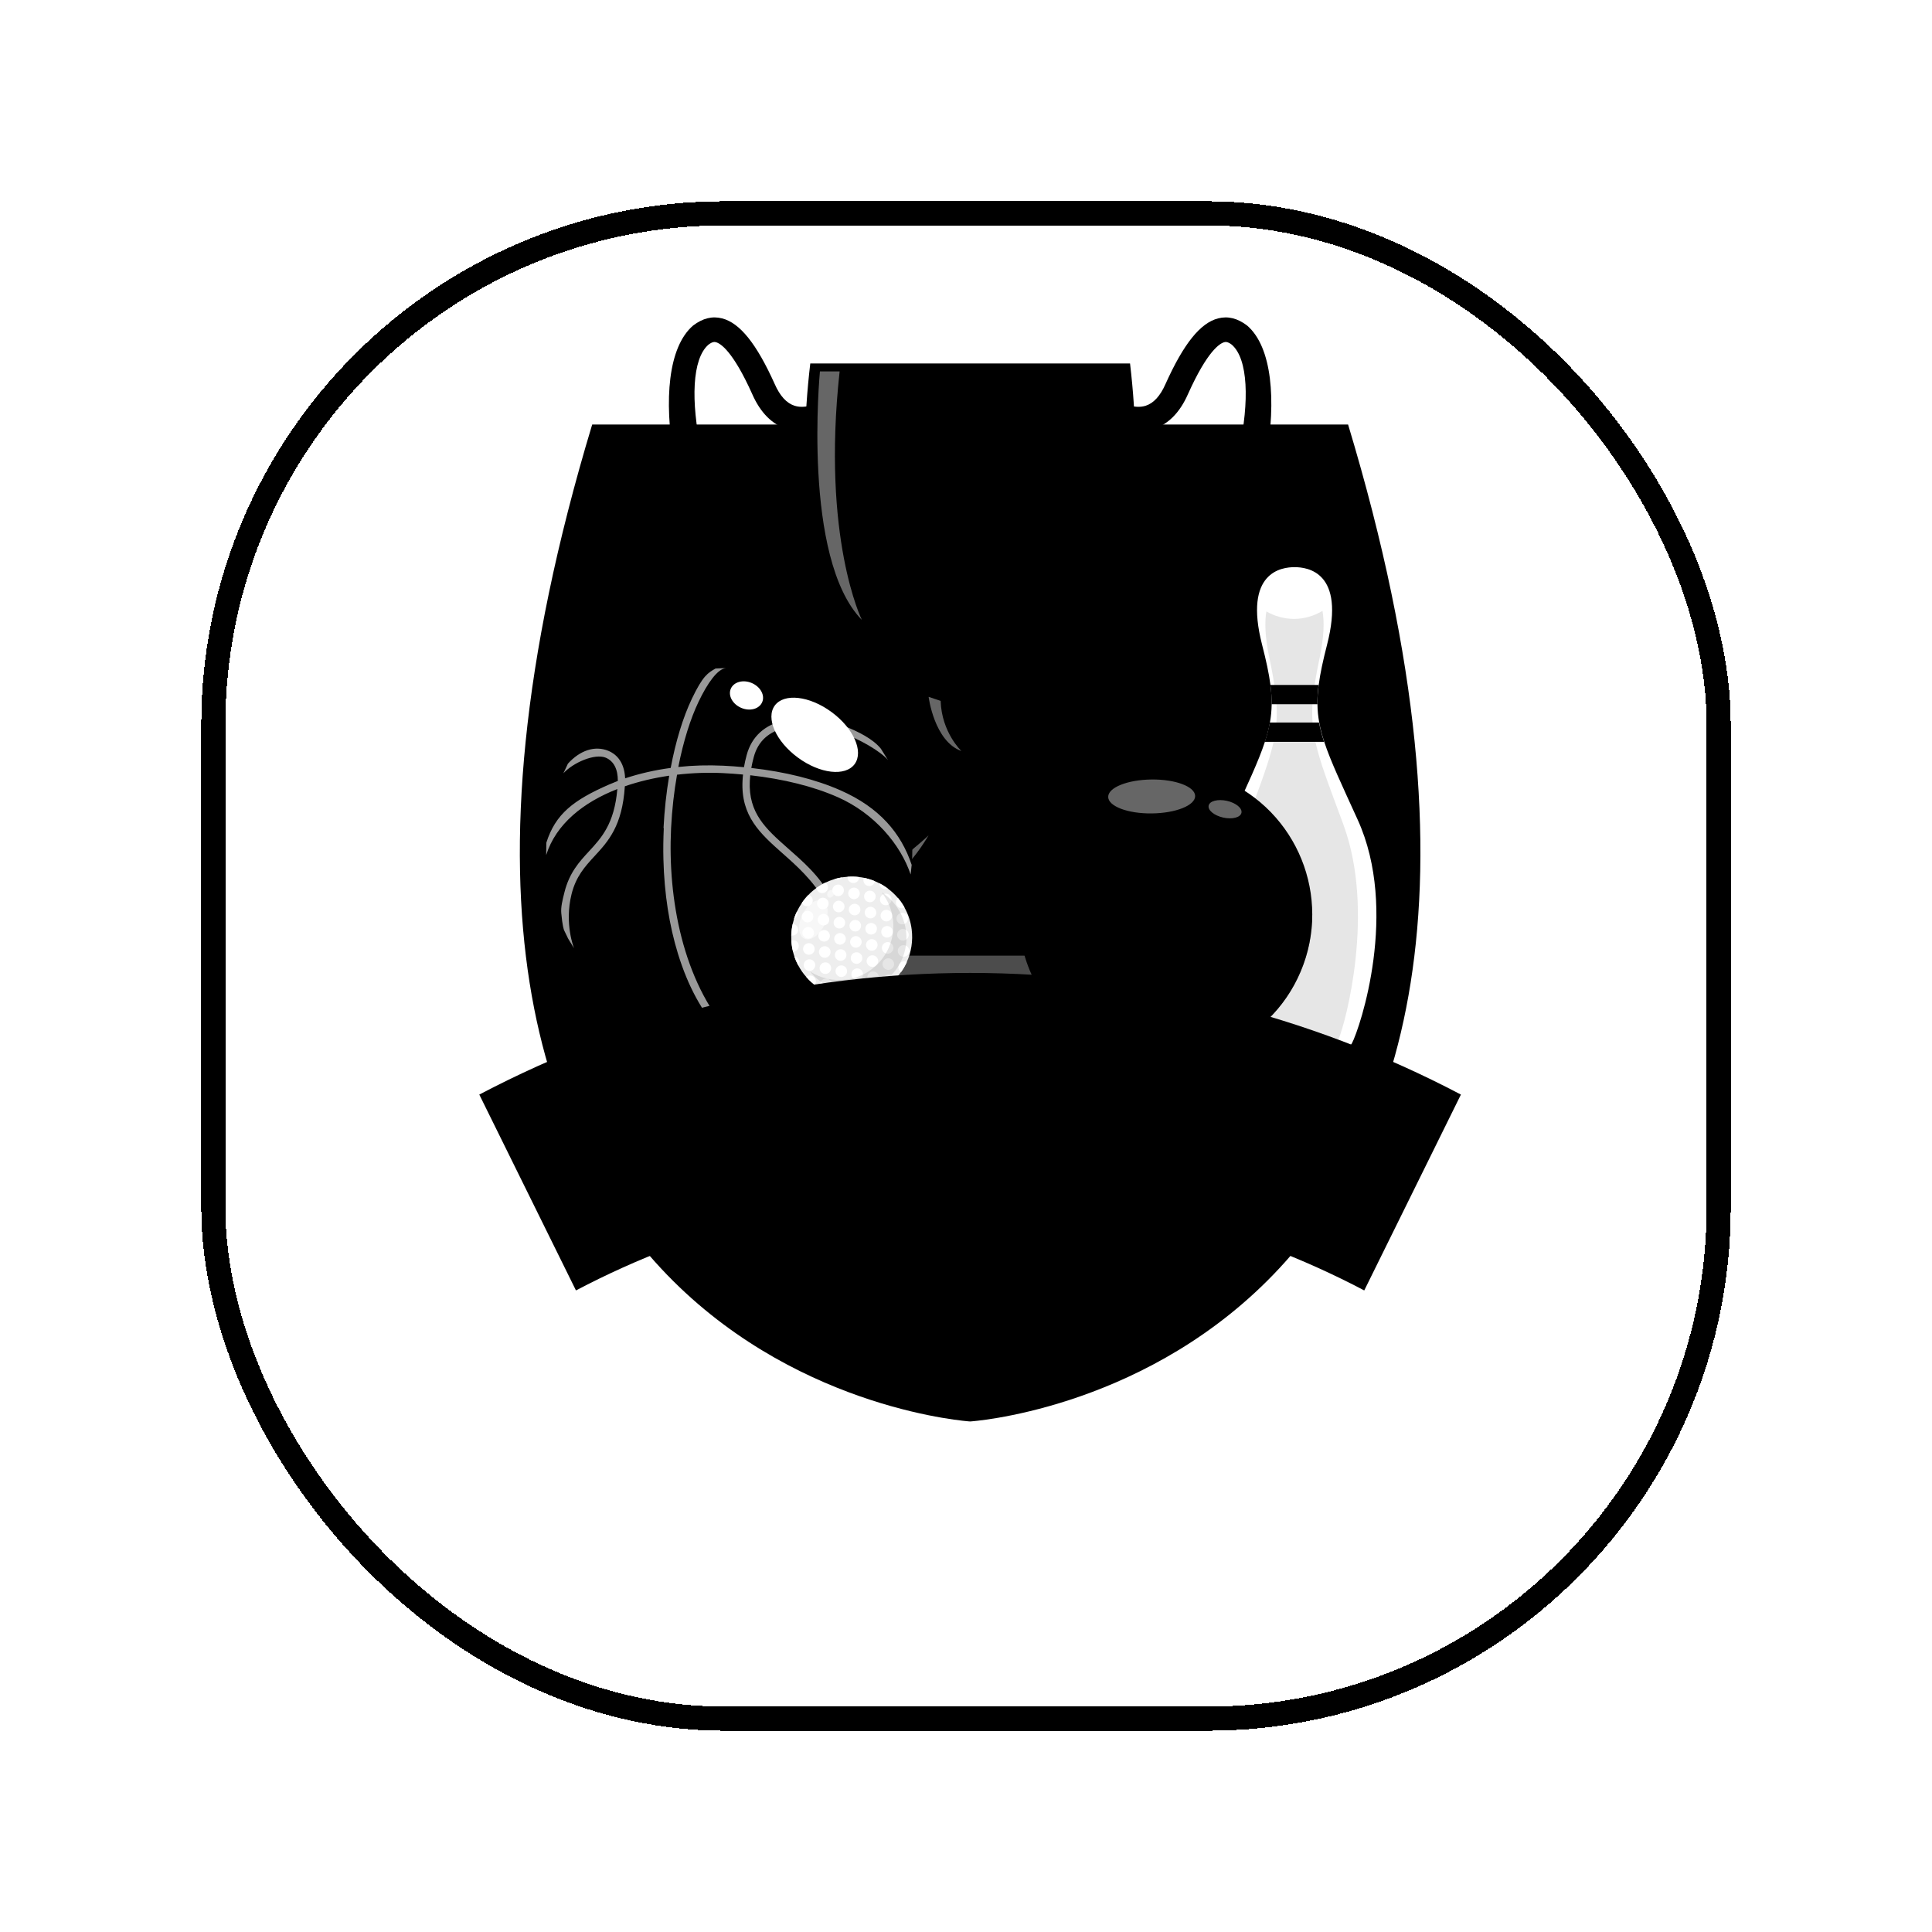 <svg width="120" height="120" viewBox="0 0 120 120" fill="none" xmlns="http://www.w3.org/2000/svg">
<g filter="url(#filter0_d_157_561)">
<rect x="14" y="8" width="92" height="92" rx="31" fill="white" style="fill:white;fill-opacity:1;" shape-rendering="crispEdges"/>
<rect x="13.25" y="7.25" width="93.5" height="93.5" rx="31.75" stroke="url(#paint0_linear_157_561)" style="" stroke-width="1.5" shape-rendering="crispEdges"/>
</g>
<path d="M60.255 88.29C60.255 88.29 18.877 85.641 36.782 26.368H83.732C101.634 85.641 60.255 88.29 60.255 88.29Z" fill="#F7E6DA" style="fill:#F7E6DA;fill:color(display-p3 0.969 0.902 0.855);fill-opacity:1;"/>
<path d="M50.245 57.775H70.265C70.762 57.775 71.166 58.179 71.166 58.676V63.559C71.166 64.056 70.762 64.46 70.265 64.46H50.245C49.749 64.46 49.344 64.056 49.344 63.559V58.676C49.344 58.179 49.749 57.775 50.245 57.775Z" fill="black" style="fill:black;fill-opacity:1;"/>
<g style="mix-blend-mode:overlay" opacity="0.3">
<path d="M68.287 59.357H52.223C51.825 59.357 51.5 59.57 51.5 59.83V62.397C51.5 62.657 51.822 62.87 52.223 62.87H68.287C68.685 62.87 69.011 62.657 69.011 62.397V59.83C69.011 59.57 68.689 59.357 68.287 59.357Z" fill="white" style="fill:white;fill-opacity:1;"/>
</g>
<path d="M50.547 40.795C48.871 40.795 47.244 39.876 45.781 38.06C42.073 33.462 39.928 22.91 43.049 20.22C43.652 19.761 44.245 19.621 44.848 19.775C45.955 20.056 46.993 21.351 48.117 23.849C48.443 24.593 48.858 25.045 49.355 25.203C50.105 25.439 50.893 24.963 50.9 24.96L51.712 26.252C51.657 26.286 50.342 27.101 48.916 26.666C47.97 26.378 47.23 25.638 46.719 24.47C45.51 21.78 44.742 21.327 44.468 21.255C44.4 21.238 44.273 21.204 44.005 21.406C41.96 23.171 43.7 31.974 47.364 36.515C49.296 38.91 51.178 38.495 53.333 36.868L54.049 39.472C52.881 40.353 51.702 40.788 50.544 40.788L50.547 40.795Z" fill="#F2802C" style="fill:#F2802C;fill:color(display-p3 0.949 0.502 0.172);fill-opacity:1;"/>
<path d="M69.963 40.795C71.639 40.795 73.266 39.876 74.73 38.06C78.438 33.462 80.583 22.91 77.461 20.22C76.858 19.761 76.265 19.621 75.662 19.775C74.555 20.056 73.517 21.351 72.393 23.849C72.067 24.593 71.653 25.045 71.156 25.203C70.405 25.439 69.617 24.963 69.61 24.96L68.798 26.252C68.853 26.286 70.169 27.101 71.594 26.666C72.54 26.378 73.28 25.638 73.791 24.47C75.001 21.78 75.768 21.327 76.042 21.255C76.111 21.238 76.237 21.204 76.505 21.406C78.551 23.171 76.81 31.974 73.147 36.515C71.214 38.91 69.333 38.495 67.177 36.868L66.461 39.472C67.629 40.353 68.808 40.788 69.966 40.788L69.963 40.795Z" fill="#F2802C" style="fill:#F2802C;fill:color(display-p3 0.949 0.502 0.172);fill-opacity:1;"/>
<path d="M61.355 46.809C61.16 46.901 60.975 46.959 60.817 47.001C60.485 47.083 60.259 47.079 60.259 47.079C60.259 47.079 59.755 47.086 59.159 46.809C58.258 46.391 57.144 45.321 57.25 42.6C57.264 42.285 57.291 41.949 57.339 41.586H63.178C63.226 41.949 63.254 42.285 63.267 42.604C63.374 45.325 62.26 46.394 61.359 46.812L61.355 46.809Z" fill="#F2802C" style="fill:#F2802C;fill:color(display-p3 0.949 0.502 0.172);fill-opacity:1;"/>
<path d="M67.174 57.775H53.34C53.34 57.775 53.148 54.084 56.331 52.429C58.442 51.332 59.015 48.556 59.158 46.809C59.234 45.921 59.2 45.298 59.2 45.298H61.321C61.321 45.298 61.297 45.719 61.328 46.363C61.334 46.5 61.345 46.651 61.358 46.805C61.502 48.55 62.075 51.325 64.186 52.425C67.369 54.08 67.177 57.771 67.177 57.771L67.174 57.775Z" fill="#F2802C" style="fill:#F2802C;fill:color(display-p3 0.949 0.502 0.172);fill-opacity:1;"/>
<path d="M63.264 42.6C62.794 42.796 62.352 42.933 61.962 43.032C61.955 43.032 61.951 43.036 61.948 43.036C61.005 43.272 60.351 43.282 60.269 43.282H60.258C60.258 43.282 58.939 43.3 57.25 42.6C53.754 41.154 48.669 36.645 50.328 22.575H70.189C71.848 36.645 66.759 41.158 63.267 42.6H63.264Z" fill="#F2802C" style="fill:#F2802C;fill:color(display-p3 0.949 0.502 0.172);fill-opacity:1;"/>
<g style="mix-blend-mode:overlay" opacity="0.3">
<path d="M69.579 23.096C68.281 23.14 67.647 23.143 66.348 23.14C66.79 27.355 67.133 36.672 62.411 41.586C61.787 42.237 61.071 42.81 60.258 43.283H60.269C60.358 43.289 61.091 43.317 61.948 43.036C61.955 43.036 61.958 43.036 61.962 43.032C61.962 43.032 62.4 44.78 61.328 46.363C61.187 46.572 61.019 46.778 60.821 46.977C60.821 46.977 60.821 46.983 60.821 47.001C60.81 47.35 60.735 51.476 62.798 53.052C64.117 54.06 64.539 56.239 64.669 57.774H67.177C67.177 57.774 67.369 54.084 64.186 52.429C62.075 51.332 61.502 48.556 61.358 46.812C62.26 46.394 63.373 45.328 63.267 42.604C66.482 40.438 71.056 36.758 69.583 23.099L69.579 23.096Z" fill="black" style="fill:black;fill-opacity:1;"/>
</g>
<g style="mix-blend-mode:overlay" opacity="0.4">
<path d="M50.928 23.068C50.928 23.068 49.8 34.681 53.532 38.505C53.532 38.505 51.017 33.434 52.151 23.068H50.928Z" fill="white" style="fill:white;fill-opacity:1;"/>
<path d="M57.678 43.283C57.678 43.283 58.024 46.045 59.714 46.648C59.714 46.648 58.487 45.493 58.425 43.533L57.678 43.283Z" fill="white" style="fill:white;fill-opacity:1;"/>
<path d="M54.159 57.775C54.159 57.775 53.823 55.026 55.506 53.704C57.188 52.381 57.675 51.884 57.675 51.884C57.675 51.884 56.917 53.207 56.068 53.971C55.214 54.735 54.923 56.301 55.146 57.775H54.159Z" fill="white" style="fill:white;fill-opacity:1;"/>
</g>
<path d="M55.065 58.674C58.276 53.279 56.505 46.303 51.111 43.093C45.717 39.882 38.741 41.653 35.53 47.047C32.319 52.441 34.09 59.417 39.484 62.628C44.879 65.838 51.855 64.068 55.065 58.674Z" fill="#3ABABA" style="fill:#3ABABA;fill:color(display-p3 0.228 0.729 0.729);fill-opacity:1;"/>
<g style="mix-blend-mode:overlay" opacity="0.5">
<path d="M54.166 58.971C52.219 60.444 49.766 61.27 47.137 61.143C41.199 60.852 36.621 55.801 36.912 49.862C37.011 47.816 37.679 45.928 38.752 44.349C36.302 46.206 34.66 49.095 34.499 52.405C34.208 58.344 38.786 63.395 44.725 63.686C48.618 63.878 52.127 61.976 54.166 58.971Z" fill="black" style="fill:black;fill-opacity:1;"/>
</g>
<path d="M45.099 41.498H45.177C45.15 41.494 45.123 41.498 45.099 41.498Z" fill="#2E3442" style="fill:#2E3442;fill:color(display-p3 0.18 0.204 0.259);fill-opacity:1;"/>
<g style="mix-blend-mode:overlay" opacity="0.6">
<path d="M41.23 51.435C41.199 52.086 41.189 52.737 41.206 53.378C41.261 55.503 41.566 57.483 42.117 59.262C42.744 61.284 43.598 62.843 44.814 64.214L45.349 64.227C42.419 60.931 41.466 55.835 41.682 51.435C41.74 50.28 41.867 49.16 42.052 48.118C43.015 48.005 43.981 47.974 44.907 48.019C45.328 48.039 45.743 48.07 46.151 48.108C46.137 48.242 46.123 48.372 46.12 48.498C46.01 50.705 47.233 51.785 48.608 53.005C49.495 53.789 50.499 54.68 51.257 56.003C53.422 59.79 52.751 61.435 52.744 61.445L53.193 61.034C53.244 60.866 53.69 59.563 51.651 55.777C50.893 54.368 49.821 53.471 48.906 52.662C47.576 51.483 46.476 50.51 46.572 48.505C46.579 48.392 46.586 48.276 46.599 48.152C48.666 48.385 50.516 48.845 52.024 49.509C54.317 50.517 55.944 52.47 56.561 54.317L56.626 53.718C55.968 51.744 54.625 50.157 52.209 49.091C50.664 48.409 48.772 47.937 46.665 47.7C46.702 47.484 46.754 47.258 46.819 47.018C47.083 46.031 47.765 45.418 48.844 45.188C49.79 44.986 51.034 45.106 52.261 45.517C53.367 45.887 54.724 46.682 55.153 47.21L54.711 46.501C54.224 45.898 53.312 45.438 52.404 45.082C51.109 44.575 49.786 44.52 48.748 44.739C47.504 45.003 46.685 45.75 46.377 46.898C46.305 47.162 46.25 47.412 46.209 47.652C45.787 47.611 45.356 47.58 44.92 47.559C43.978 47.515 43.039 47.539 42.131 47.638C42.446 46.028 42.892 44.626 43.389 43.588C43.947 42.419 44.567 41.552 45.088 41.494L44.444 41.522C43.975 41.796 43.666 41.95 42.977 43.393C42.419 44.558 41.967 46.059 41.658 47.697C40.664 47.83 39.712 48.05 38.828 48.344C38.78 47.224 38.173 46.795 37.793 46.638C36.946 46.288 36.018 46.61 35.274 47.433L34.993 48.032C35.603 47.361 36.953 46.785 37.618 47.059C38.118 47.268 38.379 47.765 38.375 48.505C38.187 48.577 38.002 48.653 37.824 48.731C35.606 49.701 34.499 50.561 33.934 52.343L33.924 53.111C34.534 51.175 36.237 49.831 38.344 49.009C38.159 51.168 37.361 52.035 36.586 52.874C35.983 53.526 35.363 54.201 35.058 55.424C34.938 55.904 34.825 56.342 34.863 56.73C34.935 57.518 35.02 57.74 35.038 57.782L35.288 58.299L35.654 58.899C35.654 58.899 35.041 57.391 35.5 55.537C35.778 54.427 36.333 53.824 36.919 53.186C37.772 52.264 38.653 51.308 38.81 48.838C39.684 48.536 40.62 48.317 41.566 48.18C41.387 49.232 41.267 50.332 41.213 51.435H41.23Z" fill="white" style="fill:white;fill-opacity:1;"/>
</g>
<g style="mix-blend-mode:soft-light">
<path d="M48.124 43.821C47.548 44.606 48.193 46.055 49.563 47.059C50.931 48.063 52.507 48.242 53.083 47.46C53.658 46.676 53.014 45.226 51.643 44.222C50.276 43.218 48.7 43.04 48.124 43.821Z" fill="white" style="fill:white;fill-opacity:1;"/>
</g>
<g style="mix-blend-mode:soft-light">
<path d="M45.393 42.776C45.208 43.201 45.496 43.732 46.034 43.965C46.572 44.198 47.154 44.04 47.339 43.615C47.525 43.19 47.237 42.659 46.699 42.426C46.161 42.193 45.578 42.351 45.393 42.776Z" fill="white" style="fill:white;fill-opacity:1;"/>
</g>
<path d="M50.081 60.681C50.18 60.797 50.287 60.903 50.396 61.003C50.461 61.061 50.53 61.119 50.599 61.174C50.664 61.225 50.732 61.273 50.801 61.318C51.531 61.808 52.435 62.048 53.374 61.931C53.563 61.907 53.748 61.87 53.926 61.818C54.159 61.75 54.382 61.664 54.591 61.558C54.776 61.462 54.957 61.352 55.122 61.232C55.283 61.116 55.43 60.989 55.567 60.849C55.715 60.698 55.845 60.54 55.965 60.372C56.105 60.177 56.222 59.971 56.321 59.752C56.599 59.139 56.715 58.446 56.626 57.73C56.565 57.233 56.407 56.774 56.177 56.366C56.061 56.157 55.924 55.959 55.77 55.777C55.581 55.554 55.368 55.355 55.136 55.184C54.971 55.061 54.8 54.954 54.615 54.862C54.529 54.814 54.437 54.773 54.344 54.735C54.128 54.643 53.898 54.574 53.662 54.523C53.563 54.502 53.463 54.485 53.36 54.475C53.124 54.444 52.884 54.44 52.641 54.458C52.572 54.461 52.504 54.468 52.432 54.478C52.394 54.485 52.353 54.488 52.312 54.495C52.147 54.523 51.983 54.557 51.825 54.605C51.633 54.663 51.445 54.735 51.27 54.821C51.071 54.917 50.883 55.03 50.708 55.157C50.619 55.218 50.537 55.287 50.455 55.355C50.369 55.427 50.29 55.503 50.215 55.585C50.06 55.743 49.92 55.914 49.8 56.096C49.687 56.26 49.588 56.431 49.502 56.613C49.481 56.657 49.461 56.702 49.44 56.743C49.44 56.743 49.426 56.774 49.406 56.822C49.406 56.829 49.399 56.839 49.396 56.849C49.365 56.921 49.341 56.997 49.317 57.076C49.313 57.086 49.31 57.103 49.307 57.113C49.279 57.206 49.255 57.298 49.235 57.394C49.183 57.624 49.152 57.864 49.145 58.107C49.145 58.21 49.145 58.313 49.152 58.412C49.152 58.501 49.163 58.59 49.173 58.676C49.19 58.827 49.218 58.974 49.255 59.114C49.279 59.214 49.31 59.31 49.341 59.406C49.406 59.605 49.488 59.79 49.584 59.968C49.721 60.225 49.886 60.465 50.081 60.681Z" fill="white" style="fill:white;fill-opacity:1;"/>
<g style="mix-blend-mode:multiply" opacity="0.07">
<path d="M50.081 60.681C50.18 60.797 50.287 60.903 50.396 61.003C50.461 61.061 50.53 61.119 50.599 61.174C50.664 61.225 50.732 61.273 50.801 61.318C51.531 61.808 52.435 62.048 53.374 61.931C53.563 61.907 53.748 61.87 53.926 61.818C54.159 61.75 54.382 61.664 54.591 61.558C54.776 61.462 54.957 61.352 55.122 61.232C55.283 61.116 55.43 60.989 55.567 60.849C55.715 60.698 55.845 60.54 55.965 60.372C56.105 60.177 56.222 59.971 56.321 59.752C56.599 59.139 56.715 58.446 56.626 57.73C56.565 57.233 56.407 56.774 56.177 56.366C56.061 56.157 55.924 55.959 55.77 55.777C55.581 55.554 55.368 55.355 55.136 55.184C54.971 55.061 54.8 54.954 54.615 54.862C54.529 54.814 54.437 54.773 54.344 54.735C54.128 54.643 53.898 54.574 53.662 54.523C53.563 54.502 53.463 54.485 53.36 54.475C53.124 54.444 52.884 54.44 52.641 54.458C52.572 54.461 52.504 54.468 52.432 54.478C52.394 54.485 52.353 54.488 52.312 54.495C52.147 54.523 51.983 54.557 51.825 54.605C51.633 54.663 51.445 54.735 51.27 54.821C51.071 54.917 50.883 55.03 50.708 55.157C50.619 55.218 50.537 55.287 50.455 55.355C50.369 55.427 50.29 55.503 50.215 55.585C50.06 55.743 49.92 55.914 49.8 56.096C49.687 56.26 49.588 56.431 49.502 56.613C49.481 56.657 49.461 56.702 49.44 56.743C49.44 56.743 49.426 56.774 49.406 56.822C49.406 56.829 49.399 56.839 49.396 56.849C49.365 56.921 49.341 56.997 49.317 57.076C49.313 57.086 49.31 57.103 49.307 57.113C49.279 57.206 49.255 57.298 49.235 57.394C49.183 57.624 49.152 57.864 49.145 58.107C49.145 58.21 49.145 58.313 49.152 58.412C49.152 58.501 49.163 58.59 49.173 58.676C49.19 58.827 49.218 58.974 49.255 59.114C49.279 59.214 49.31 59.31 49.341 59.406C49.406 59.605 49.488 59.79 49.584 59.968C49.721 60.225 49.886 60.465 50.081 60.681Z" fill="black" style="fill:black;fill-opacity:1;"/>
</g>
<path d="M51.829 54.601C51.959 54.683 52.13 54.673 52.25 54.57C52.278 54.546 52.298 54.522 52.315 54.492C52.151 54.519 51.986 54.553 51.829 54.601Z" fill="white" style="fill:white;fill-opacity:1;"/>
<path d="M50.797 55.349C50.927 55.499 51.154 55.516 51.304 55.386C51.455 55.256 51.472 55.03 51.342 54.879C51.321 54.855 51.301 54.834 51.273 54.817C51.075 54.913 50.886 55.026 50.711 55.153C50.718 55.222 50.746 55.29 50.797 55.349Z" fill="white" style="fill:white;fill-opacity:1;"/>
<path d="M49.848 56.164C49.978 56.315 50.204 56.332 50.355 56.202C50.506 56.071 50.523 55.845 50.393 55.694C50.345 55.636 50.28 55.598 50.215 55.581C50.06 55.739 49.92 55.91 49.8 56.092C49.814 56.116 49.828 56.14 49.848 56.164Z" fill="white" style="fill:white;fill-opacity:1;"/>
<path d="M49.32 57.072C49.351 57.062 49.382 57.041 49.406 57.021C49.526 56.918 49.564 56.75 49.502 56.613C49.481 56.657 49.461 56.702 49.44 56.743C49.44 56.743 49.427 56.774 49.406 56.822C49.406 56.829 49.399 56.839 49.396 56.849C49.365 56.921 49.341 56.997 49.317 57.075L49.32 57.072Z" fill="white" style="fill:white;fill-opacity:1;"/>
<path d="M52.73 54.721C52.861 54.872 53.09 54.889 53.237 54.763C53.323 54.691 53.368 54.581 53.361 54.478C53.124 54.447 52.885 54.444 52.641 54.461C52.634 54.553 52.662 54.649 52.727 54.725L52.73 54.721Z" fill="white" style="fill:white;fill-opacity:1;"/>
<path d="M51.784 55.537C51.914 55.688 52.14 55.705 52.291 55.575C52.442 55.444 52.459 55.218 52.329 55.067C52.199 54.917 51.972 54.899 51.822 55.03C51.671 55.16 51.654 55.386 51.784 55.537Z" fill="white" style="fill:white;fill-opacity:1;"/>
<path d="M50.835 56.352C50.965 56.503 51.191 56.52 51.342 56.39C51.493 56.26 51.51 56.034 51.38 55.883C51.249 55.732 51.023 55.715 50.873 55.845C50.722 55.976 50.705 56.202 50.835 56.352Z" fill="white" style="fill:white;fill-opacity:1;"/>
<path d="M49.889 57.168C50.019 57.319 50.245 57.336 50.396 57.206C50.547 57.075 50.564 56.849 50.434 56.699C50.303 56.548 50.077 56.531 49.926 56.661C49.776 56.791 49.759 57.017 49.889 57.168Z" fill="white" style="fill:white;fill-opacity:1;"/>
<path d="M49.149 58.104C49.252 58.124 49.365 58.097 49.451 58.025C49.602 57.895 49.619 57.668 49.488 57.514C49.423 57.439 49.334 57.398 49.238 57.388C49.187 57.617 49.156 57.857 49.149 58.1V58.104Z" fill="white" style="fill:white;fill-opacity:1;"/>
<path d="M53.717 54.91C53.847 55.061 54.073 55.078 54.224 54.948C54.289 54.889 54.33 54.814 54.344 54.735C54.128 54.643 53.898 54.574 53.662 54.523C53.603 54.646 53.621 54.797 53.717 54.91Z" fill="white" style="fill:white;fill-opacity:1;"/>
<path d="M52.771 55.725C52.901 55.876 53.127 55.893 53.278 55.763C53.429 55.632 53.446 55.406 53.316 55.255C53.185 55.105 52.959 55.087 52.809 55.218C52.658 55.348 52.641 55.574 52.771 55.725Z" fill="white" style="fill:white;fill-opacity:1;"/>
<path d="M51.822 56.541C51.952 56.691 52.178 56.709 52.329 56.578C52.48 56.448 52.497 56.222 52.367 56.071C52.236 55.92 52.01 55.903 51.859 56.034C51.709 56.164 51.691 56.39 51.822 56.541Z" fill="white" style="fill:white;fill-opacity:1;"/>
<path d="M50.876 57.356C51.006 57.507 51.232 57.524 51.383 57.394C51.534 57.264 51.551 57.038 51.421 56.887C51.291 56.736 51.064 56.719 50.914 56.849C50.763 56.979 50.746 57.205 50.876 57.356Z" fill="white" style="fill:white;fill-opacity:1;"/>
<path d="M49.927 58.172C50.057 58.323 50.283 58.34 50.434 58.209C50.585 58.079 50.602 57.853 50.471 57.702C50.341 57.552 50.115 57.535 49.964 57.665C49.814 57.795 49.796 58.021 49.927 58.172Z" fill="white" style="fill:white;fill-opacity:1;"/>
<path d="M49.259 59.111C49.341 59.111 49.423 59.084 49.488 59.025C49.639 58.895 49.656 58.669 49.526 58.518C49.43 58.408 49.286 58.371 49.156 58.408C49.156 58.498 49.166 58.587 49.176 58.672C49.194 58.823 49.221 58.971 49.259 59.111Z" fill="white" style="fill:white;fill-opacity:1;"/>
<path d="M54.703 55.098C54.813 55.225 54.991 55.259 55.139 55.184C54.974 55.061 54.803 54.954 54.618 54.862C54.618 54.944 54.645 55.03 54.707 55.098H54.703Z" fill="white" style="fill:white;fill-opacity:1;"/>
<path d="M53.758 55.914C53.888 56.065 54.114 56.082 54.265 55.952C54.416 55.821 54.433 55.595 54.303 55.444C54.172 55.294 53.946 55.276 53.795 55.407C53.645 55.537 53.627 55.763 53.758 55.914Z" fill="white" style="fill:white;fill-opacity:1;"/>
<path d="M52.809 56.73C52.939 56.88 53.165 56.897 53.316 56.767C53.466 56.637 53.483 56.411 53.353 56.26C53.223 56.109 52.997 56.092 52.846 56.222C52.695 56.352 52.678 56.579 52.809 56.73Z" fill="white" style="fill:white;fill-opacity:1;"/>
<path d="M51.863 57.545C51.993 57.696 52.219 57.713 52.37 57.583C52.521 57.452 52.538 57.226 52.408 57.075C52.278 56.925 52.051 56.907 51.901 57.038C51.75 57.168 51.733 57.394 51.863 57.545Z" fill="white" style="fill:white;fill-opacity:1;"/>
<path d="M50.914 58.361C51.044 58.511 51.27 58.529 51.421 58.398C51.572 58.268 51.589 58.042 51.459 57.891C51.328 57.74 51.102 57.723 50.951 57.853C50.801 57.984 50.783 58.21 50.914 58.361Z" fill="white" style="fill:white;fill-opacity:1;"/>
<path d="M49.968 59.176C50.098 59.327 50.324 59.344 50.475 59.214C50.626 59.084 50.643 58.858 50.513 58.707C50.383 58.556 50.156 58.539 50.006 58.669C49.855 58.799 49.838 59.026 49.968 59.176Z" fill="white" style="fill:white;fill-opacity:1;"/>
<path d="M49.584 59.968C49.68 59.837 49.673 59.653 49.564 59.526C49.505 59.457 49.426 59.416 49.341 59.406C49.406 59.605 49.488 59.79 49.584 59.968Z" fill="white" style="fill:white;fill-opacity:1;"/>
<path d="M54.745 56.102C54.875 56.253 55.101 56.27 55.252 56.14C55.403 56.01 55.42 55.783 55.29 55.633C55.159 55.482 54.933 55.465 54.782 55.595C54.632 55.725 54.614 55.951 54.745 56.102Z" fill="white" style="fill:white;fill-opacity:1;"/>
<path d="M53.795 56.918C53.926 57.069 54.152 57.086 54.303 56.956C54.453 56.825 54.471 56.599 54.34 56.449C54.21 56.298 53.984 56.281 53.833 56.411C53.682 56.541 53.665 56.767 53.795 56.918Z" fill="white" style="fill:white;fill-opacity:1;"/>
<path d="M52.85 57.733C52.98 57.884 53.206 57.901 53.357 57.771C53.508 57.641 53.525 57.415 53.395 57.264C53.265 57.113 53.038 57.096 52.888 57.226C52.737 57.356 52.72 57.583 52.85 57.733Z" fill="white" style="fill:white;fill-opacity:1;"/>
<path d="M51.901 58.549C52.031 58.7 52.257 58.717 52.408 58.587C52.559 58.456 52.576 58.23 52.446 58.08C52.315 57.929 52.089 57.912 51.938 58.042C51.788 58.172 51.77 58.398 51.901 58.549Z" fill="white" style="fill:white;fill-opacity:1;"/>
<path d="M50.955 59.364C51.085 59.515 51.311 59.532 51.462 59.402C51.613 59.272 51.63 59.046 51.5 58.895C51.369 58.744 51.143 58.727 50.992 58.857C50.842 58.987 50.825 59.214 50.955 59.364Z" fill="white" style="fill:white;fill-opacity:1;"/>
<path d="M50.005 60.18C50.136 60.331 50.362 60.348 50.513 60.218C50.663 60.088 50.681 59.861 50.55 59.711C50.42 59.56 50.194 59.543 50.043 59.673C49.892 59.803 49.875 60.029 50.005 60.18Z" fill="white" style="fill:white;fill-opacity:1;"/>
<path d="M55.732 56.287C55.845 56.421 56.037 56.449 56.184 56.366C56.068 56.157 55.931 55.959 55.776 55.777H55.773C55.622 55.91 55.605 56.137 55.735 56.287H55.732Z" fill="white" style="fill:white;fill-opacity:1;"/>
<path d="M54.783 57.106C54.913 57.257 55.139 57.274 55.29 57.144C55.441 57.014 55.458 56.788 55.328 56.637C55.197 56.486 54.971 56.469 54.82 56.599C54.669 56.729 54.652 56.955 54.783 57.106Z" fill="white" style="fill:white;fill-opacity:1;"/>
<path d="M53.837 57.922C53.967 58.073 54.193 58.09 54.344 57.959C54.495 57.829 54.512 57.603 54.382 57.452C54.251 57.302 54.025 57.285 53.874 57.415C53.724 57.545 53.707 57.771 53.837 57.922Z" fill="white" style="fill:white;fill-opacity:1;"/>
<path d="M52.888 58.737C53.018 58.888 53.244 58.905 53.395 58.775C53.545 58.645 53.563 58.419 53.432 58.268C53.302 58.117 53.076 58.1 52.925 58.23C52.775 58.361 52.757 58.587 52.888 58.737Z" fill="white" style="fill:white;fill-opacity:1;"/>
<path d="M51.942 59.553C52.072 59.704 52.298 59.721 52.449 59.591C52.6 59.461 52.617 59.234 52.487 59.084C52.356 58.933 52.13 58.916 51.98 59.046C51.829 59.176 51.812 59.402 51.942 59.553Z" fill="white" style="fill:white;fill-opacity:1;"/>
<path d="M50.993 60.368C51.123 60.519 51.349 60.536 51.5 60.406C51.651 60.276 51.668 60.05 51.537 59.899C51.407 59.748 51.181 59.731 51.03 59.861C50.88 59.991 50.862 60.218 50.993 60.368Z" fill="white" style="fill:white;fill-opacity:1;"/>
<path d="M50.081 60.681C50.18 60.797 50.287 60.903 50.396 61.003C50.461 61.061 50.53 61.119 50.599 61.174C50.705 61.04 50.705 60.849 50.588 60.715C50.458 60.564 50.232 60.547 50.081 60.677V60.681Z" fill="white" style="fill:white;fill-opacity:1;"/>
<path d="M55.769 57.291C55.9 57.442 56.126 57.459 56.277 57.329C56.427 57.199 56.444 56.972 56.314 56.822C56.184 56.671 55.958 56.654 55.807 56.784C55.656 56.914 55.639 57.14 55.769 57.291Z" fill="white" style="fill:white;fill-opacity:1;"/>
<path d="M54.824 58.11C54.954 58.261 55.18 58.278 55.331 58.148C55.482 58.018 55.499 57.792 55.369 57.641C55.239 57.49 55.012 57.473 54.862 57.603C54.711 57.733 54.694 57.959 54.824 58.11Z" fill="white" style="fill:white;fill-opacity:1;"/>
<path d="M53.875 58.926C54.005 59.077 54.231 59.094 54.382 58.963C54.533 58.833 54.55 58.607 54.419 58.456C54.289 58.306 54.063 58.288 53.912 58.419C53.762 58.549 53.744 58.775 53.875 58.926Z" fill="white" style="fill:white;fill-opacity:1;"/>
<path d="M52.929 59.741C53.059 59.892 53.285 59.909 53.436 59.779C53.587 59.649 53.604 59.423 53.474 59.272C53.344 59.121 53.118 59.104 52.967 59.234C52.816 59.364 52.799 59.591 52.929 59.741Z" fill="white" style="fill:white;fill-opacity:1;"/>
<path d="M51.983 60.557C52.113 60.708 52.339 60.725 52.49 60.595C52.641 60.465 52.658 60.238 52.528 60.088C52.398 59.937 52.172 59.92 52.021 60.05C51.87 60.18 51.853 60.406 51.983 60.557Z" fill="white" style="fill:white;fill-opacity:1;"/>
<path d="M51.034 61.373C51.164 61.523 51.39 61.541 51.541 61.41C51.692 61.28 51.709 61.054 51.579 60.903C51.449 60.752 51.222 60.735 51.072 60.866C50.921 60.996 50.904 61.222 51.034 61.373Z" fill="white" style="fill:white;fill-opacity:1;"/>
<path d="M55.811 58.295C55.941 58.446 56.167 58.463 56.318 58.333C56.469 58.203 56.486 57.977 56.355 57.826C56.225 57.675 55.999 57.658 55.848 57.788C55.698 57.918 55.681 58.145 55.811 58.295Z" fill="white" style="fill:white;fill-opacity:1;"/>
<path d="M54.861 59.111C54.992 59.262 55.218 59.279 55.369 59.148C55.519 59.018 55.536 58.792 55.406 58.641C55.276 58.491 55.05 58.473 54.899 58.604C54.748 58.734 54.731 58.96 54.861 59.111Z" fill="white" style="fill:white;fill-opacity:1;"/>
<path d="M53.915 59.93C54.046 60.081 54.272 60.098 54.423 59.968C54.573 59.837 54.59 59.611 54.46 59.46C54.33 59.31 54.104 59.292 53.953 59.423C53.802 59.553 53.785 59.779 53.915 59.93Z" fill="white" style="fill:white;fill-opacity:1;"/>
<path d="M52.97 60.745C53.1 60.896 53.326 60.913 53.477 60.783C53.628 60.653 53.645 60.427 53.515 60.276C53.385 60.125 53.158 60.108 53.008 60.238C52.857 60.368 52.84 60.594 52.97 60.745Z" fill="white" style="fill:white;fill-opacity:1;"/>
<path d="M52.021 61.561C52.151 61.712 52.377 61.729 52.528 61.598C52.679 61.468 52.696 61.242 52.566 61.091C52.435 60.941 52.209 60.923 52.058 61.054C51.907 61.184 51.89 61.41 52.021 61.561Z" fill="white" style="fill:white;fill-opacity:1;"/>
<path d="M55.848 59.3C55.978 59.45 56.204 59.467 56.355 59.337C56.506 59.207 56.523 58.981 56.393 58.83C56.263 58.679 56.036 58.662 55.886 58.792C55.735 58.923 55.718 59.149 55.848 59.3Z" fill="white" style="fill:white;fill-opacity:1;"/>
<path d="M54.902 60.115C55.032 60.266 55.259 60.283 55.409 60.153C55.56 60.022 55.577 59.796 55.447 59.645C55.317 59.495 55.091 59.478 54.94 59.608C54.789 59.738 54.772 59.964 54.902 60.115Z" fill="white" style="fill:white;fill-opacity:1;"/>
<path d="M53.957 60.934C54.087 61.085 54.313 61.102 54.464 60.972C54.615 60.842 54.632 60.615 54.502 60.465C54.371 60.314 54.145 60.297 53.994 60.427C53.844 60.557 53.827 60.783 53.957 60.934Z" fill="white" style="fill:white;fill-opacity:1;"/>
<path d="M53.007 61.75C53.138 61.901 53.364 61.918 53.515 61.787C53.665 61.657 53.682 61.431 53.552 61.28C53.422 61.13 53.196 61.112 53.045 61.243C52.894 61.373 52.877 61.599 53.007 61.75Z" fill="white" style="fill:white;fill-opacity:1;"/>
<path d="M55.889 60.303C55.913 60.331 55.941 60.355 55.971 60.372C56.112 60.176 56.228 59.971 56.328 59.752C56.201 59.683 56.044 59.697 55.927 59.796C55.776 59.926 55.759 60.153 55.889 60.303Z" fill="white" style="fill:white;fill-opacity:1;"/>
<path d="M54.944 61.122C54.995 61.181 55.057 61.218 55.125 61.235C55.286 61.119 55.434 60.992 55.571 60.852C55.564 60.78 55.536 60.711 55.485 60.653C55.355 60.502 55.129 60.485 54.978 60.615C54.827 60.745 54.81 60.971 54.94 61.122H54.944Z" fill="white" style="fill:white;fill-opacity:1;"/>
<path d="M53.929 61.818C54.162 61.753 54.385 61.664 54.594 61.558C54.58 61.523 54.563 61.492 54.539 61.465C54.409 61.314 54.183 61.297 54.032 61.427C53.916 61.527 53.881 61.684 53.929 61.818Z" fill="white" style="fill:white;fill-opacity:1;"/>
<g style="mix-blend-mode:multiply" opacity="0.1">
<path d="M50.31 60.338C50.951 60.749 51.733 60.948 52.548 60.845C54.388 60.612 55.691 58.933 55.461 57.092C55.382 56.459 55.129 55.886 54.758 55.42C55.564 55.938 56.143 56.798 56.273 57.826C56.506 59.666 55.201 61.345 53.36 61.578C52.154 61.729 51.017 61.222 50.31 60.338Z" fill="black" style="fill:black;fill-opacity:1;"/>
</g>
<g style="mix-blend-mode:soft-light" opacity="0.5">
<path d="M49.841 56.801C50.153 56.154 50.711 55.777 51.088 55.958C51.465 56.14 51.517 56.812 51.201 57.459C50.89 58.107 50.331 58.484 49.954 58.302C49.577 58.12 49.526 57.449 49.841 56.801Z" fill="white" style="fill:white;fill-opacity:1;"/>
<path d="M51.736 55.307C51.825 55.369 51.836 55.513 51.757 55.629C51.678 55.746 51.537 55.784 51.448 55.722C51.359 55.66 51.349 55.516 51.428 55.4C51.507 55.287 51.647 55.242 51.736 55.307Z" fill="white" style="fill:white;fill-opacity:1;"/>
</g>
<path d="M83.955 64.82C83.42 65.821 80.405 65.718 80.405 65.718C80.405 65.718 77.386 65.821 76.854 64.82C76.32 63.82 73.921 56.551 76.488 50.914C77.481 48.731 78.167 47.292 78.564 46.079C78.705 45.658 78.808 45.267 78.876 44.88C78.945 44.503 78.979 44.133 78.986 43.745C78.989 43.365 78.965 42.971 78.91 42.546C78.818 41.833 78.643 41.028 78.39 40.045C77.225 35.508 79.623 35.227 80.408 35.227C81.193 35.227 83.591 35.511 82.426 40.045C82.173 41.028 81.998 41.833 81.906 42.546C81.851 42.971 81.823 43.365 81.83 43.745C81.834 44.129 81.871 44.503 81.94 44.88C82.008 45.267 82.115 45.658 82.252 46.079C82.649 47.292 83.335 48.731 84.328 50.914C86.895 56.551 84.493 63.82 83.962 64.82H83.955Z" fill="white" style="fill:white;fill-opacity:1;"/>
<path d="M81.902 42.543C81.847 42.968 81.82 43.362 81.827 43.742H78.982C78.986 43.362 78.962 42.968 78.907 42.543H81.902Z" fill="#DB2879" style="fill:#DB2879;fill:color(display-p3 0.859 0.157 0.474);fill-opacity:1;"/>
<path d="M82.245 46.076H78.557C78.698 45.654 78.801 45.263 78.869 44.876H81.929C81.998 45.263 82.104 45.654 82.241 46.076H82.245Z" fill="#DB2879" style="fill:#DB2879;fill:color(display-p3 0.859 0.157 0.474);fill-opacity:1;"/>
<g style="mix-blend-mode:multiply" opacity="0.1">
<path d="M83.444 51.223C82.673 49.139 82.142 47.765 81.834 46.61C81.728 46.209 81.645 45.833 81.591 45.466C81.539 45.106 81.508 44.753 81.505 44.383C81.501 44.02 81.522 43.643 81.563 43.239C81.635 42.56 81.769 41.792 81.967 40.85C82.238 39.548 82.262 38.616 82.142 37.944C81.611 38.259 81.001 38.441 80.384 38.441C79.767 38.441 79.157 38.27 78.657 37.975C78.544 38.643 78.572 39.568 78.839 40.85C79.037 41.789 79.171 42.556 79.243 43.239C79.284 43.646 79.305 44.02 79.301 44.383C79.298 44.75 79.27 45.106 79.216 45.466C79.161 45.836 79.082 46.209 78.972 46.61C78.664 47.765 78.133 49.143 77.362 51.223C75.371 56.603 77.232 63.539 77.646 64.495C78.061 65.451 80.401 65.351 80.401 65.351C80.401 65.351 82.742 65.447 83.156 64.495C83.571 63.539 85.432 56.603 83.441 51.223H83.444Z" fill="black" style="fill:black;fill-opacity:1;"/>
</g>
<path d="M80.784 60.345C82.746 55.709 80.578 50.36 75.942 48.398C71.306 46.436 65.957 48.604 63.995 53.24C62.033 57.876 64.2 63.225 68.837 65.187C73.472 67.149 78.822 64.981 80.784 60.345Z" fill="#926DCC" style="fill:#926DCC;fill:color(display-p3 0.573 0.427 0.8);fill-opacity:1;"/>
<g style="mix-blend-mode:overlay" opacity="0.4">
<path d="M81.498 56.445C81.607 59.272 80.398 62.109 77.996 63.984C74.024 67.082 68.298 66.372 65.2 62.404C63.216 59.861 62.794 56.599 63.792 53.765C63.86 55.612 64.487 57.456 65.711 59.025C68.808 62.993 74.534 63.703 78.506 60.605C79.935 59.491 80.939 58.038 81.498 56.448V56.445Z" fill="black" style="fill:black;fill-opacity:1;"/>
</g>
<g style="mix-blend-mode:overlay" opacity="0.4">
<path d="M71.522 48.416C73.013 48.399 74.226 48.858 74.233 49.441C74.24 50.023 73.037 50.506 71.543 50.523C70.052 50.541 68.839 50.081 68.832 49.499C68.825 48.916 70.028 48.433 71.522 48.416Z" fill="white" style="fill:white;fill-opacity:1;"/>
<path d="M77.108 50.489C77.043 50.777 76.535 50.904 75.974 50.781C75.412 50.654 75.007 50.322 75.072 50.034C75.137 49.746 75.645 49.619 76.207 49.742C76.769 49.869 77.173 50.202 77.108 50.489Z" fill="white" style="fill:white;fill-opacity:1;"/>
</g>
<g style="mix-blend-mode:multiply" opacity="0.3">
<path d="M79.16 54.344C79.092 54.379 79.023 54.399 78.951 54.406C78.605 54.45 78.218 54.218 78.016 53.817C77.81 53.412 77.855 52.963 78.091 52.71C78.139 52.658 78.201 52.614 78.266 52.58C78.653 52.384 79.164 52.621 79.414 53.107C79.661 53.594 79.548 54.149 79.164 54.344H79.16Z" fill="black" style="fill:black;fill-opacity:1;"/>
</g>
<g style="mix-blend-mode:multiply" opacity="0.3">
<path d="M78.951 54.406C78.605 54.451 78.218 54.218 78.016 53.817C77.81 53.412 77.855 52.963 78.091 52.71C78.437 52.665 78.825 52.898 79.027 53.299C79.229 53.7 79.188 54.152 78.951 54.406Z" fill="black" style="fill:black;fill-opacity:1;"/>
</g>
<g style="mix-blend-mode:multiply" opacity="0.3">
<path d="M76.135 54.129C76.067 54.163 75.998 54.183 75.926 54.19C75.58 54.235 75.193 54.002 74.99 53.601C74.788 53.2 74.829 52.748 75.066 52.494C75.114 52.443 75.176 52.398 75.241 52.364C75.628 52.168 76.138 52.405 76.389 52.891C76.635 53.378 76.522 53.933 76.138 54.129H76.135Z" fill="black" style="fill:black;fill-opacity:1;"/>
</g>
<g style="mix-blend-mode:multiply" opacity="0.3">
<path d="M75.922 54.19C75.576 54.234 75.189 54.002 74.987 53.6C74.785 53.2 74.826 52.747 75.062 52.494C75.408 52.449 75.796 52.682 75.998 53.083C76.203 53.487 76.159 53.936 75.922 54.19Z" fill="black" style="fill:black;fill-opacity:1;"/>
</g>
<g style="mix-blend-mode:multiply" opacity="0.3">
<path d="M78.341 57.182C78.273 57.216 78.204 57.237 78.132 57.244C77.786 57.288 77.399 57.055 77.197 56.654C76.991 56.25 77.036 55.801 77.272 55.547C77.32 55.496 77.382 55.451 77.447 55.417C77.834 55.222 78.345 55.458 78.595 55.945C78.842 56.431 78.729 56.987 78.345 57.182H78.341Z" fill="black" style="fill:black;fill-opacity:1;"/>
</g>
<g style="mix-blend-mode:multiply" opacity="0.3">
<path d="M78.132 57.247C77.786 57.291 77.399 57.058 77.197 56.657C76.991 56.253 77.036 55.804 77.272 55.551C77.618 55.506 78.005 55.739 78.208 56.14C78.413 56.544 78.369 56.993 78.132 57.247Z" fill="black" style="fill:black;fill-opacity:1;"/>
</g>
<path d="M84.736 80.151C69.357 72.061 51.154 72.061 35.774 80.151C33.773 76.097 31.772 72.04 29.77 67.986C48.923 57.911 71.588 57.911 90.74 67.986C88.739 72.04 86.737 76.097 84.736 80.151Z" fill="#583689" style="fill:#583689;fill:color(display-p3 0.345 0.212 0.537);fill-opacity:1;"/>
<defs>
<filter id="filter0_d_157_561" x="0.5" y="0.5" width="119" height="119" filterUnits="userSpaceOnUse" color-interpolation-filters="sRGB">
<feFlood flood-opacity="0" result="BackgroundImageFix"/>
<feColorMatrix in="SourceAlpha" type="matrix" values="0 0 0 0 0 0 0 0 0 0 0 0 0 0 0 0 0 0 127 0" result="hardAlpha"/>
<feOffset dy="6"/>
<feGaussianBlur stdDeviation="6"/>
<feComposite in2="hardAlpha" operator="out"/>
<feColorMatrix type="matrix" values="0 0 0 0 0.545 0 0 0 0 0.341 0 0 0 0 1 0 0 0 0.09 0"/>
<feBlend mode="normal" in2="BackgroundImageFix" result="effect1_dropShadow_157_561"/>
<feBlend mode="normal" in="SourceGraphic" in2="effect1_dropShadow_157_561" result="shape"/>
</filter>
<linearGradient id="paint0_linear_157_561" x1="60" y1="8" x2="60" y2="100" gradientUnits="userSpaceOnUse">
<stop stop-color="#8B57FF" stop-opacity="0.2" style="stop-color:#8B57FF;stop-color:color(display-p3 0.545 0.341 1);stop-opacity:0.2;"/>
<stop offset="1" stop-color="#8B57FF" style="stop-color:#8B57FF;stop-color:color(display-p3 0.546 0.342 1);stop-opacity:1;"/>
</linearGradient>
</defs>
</svg>

